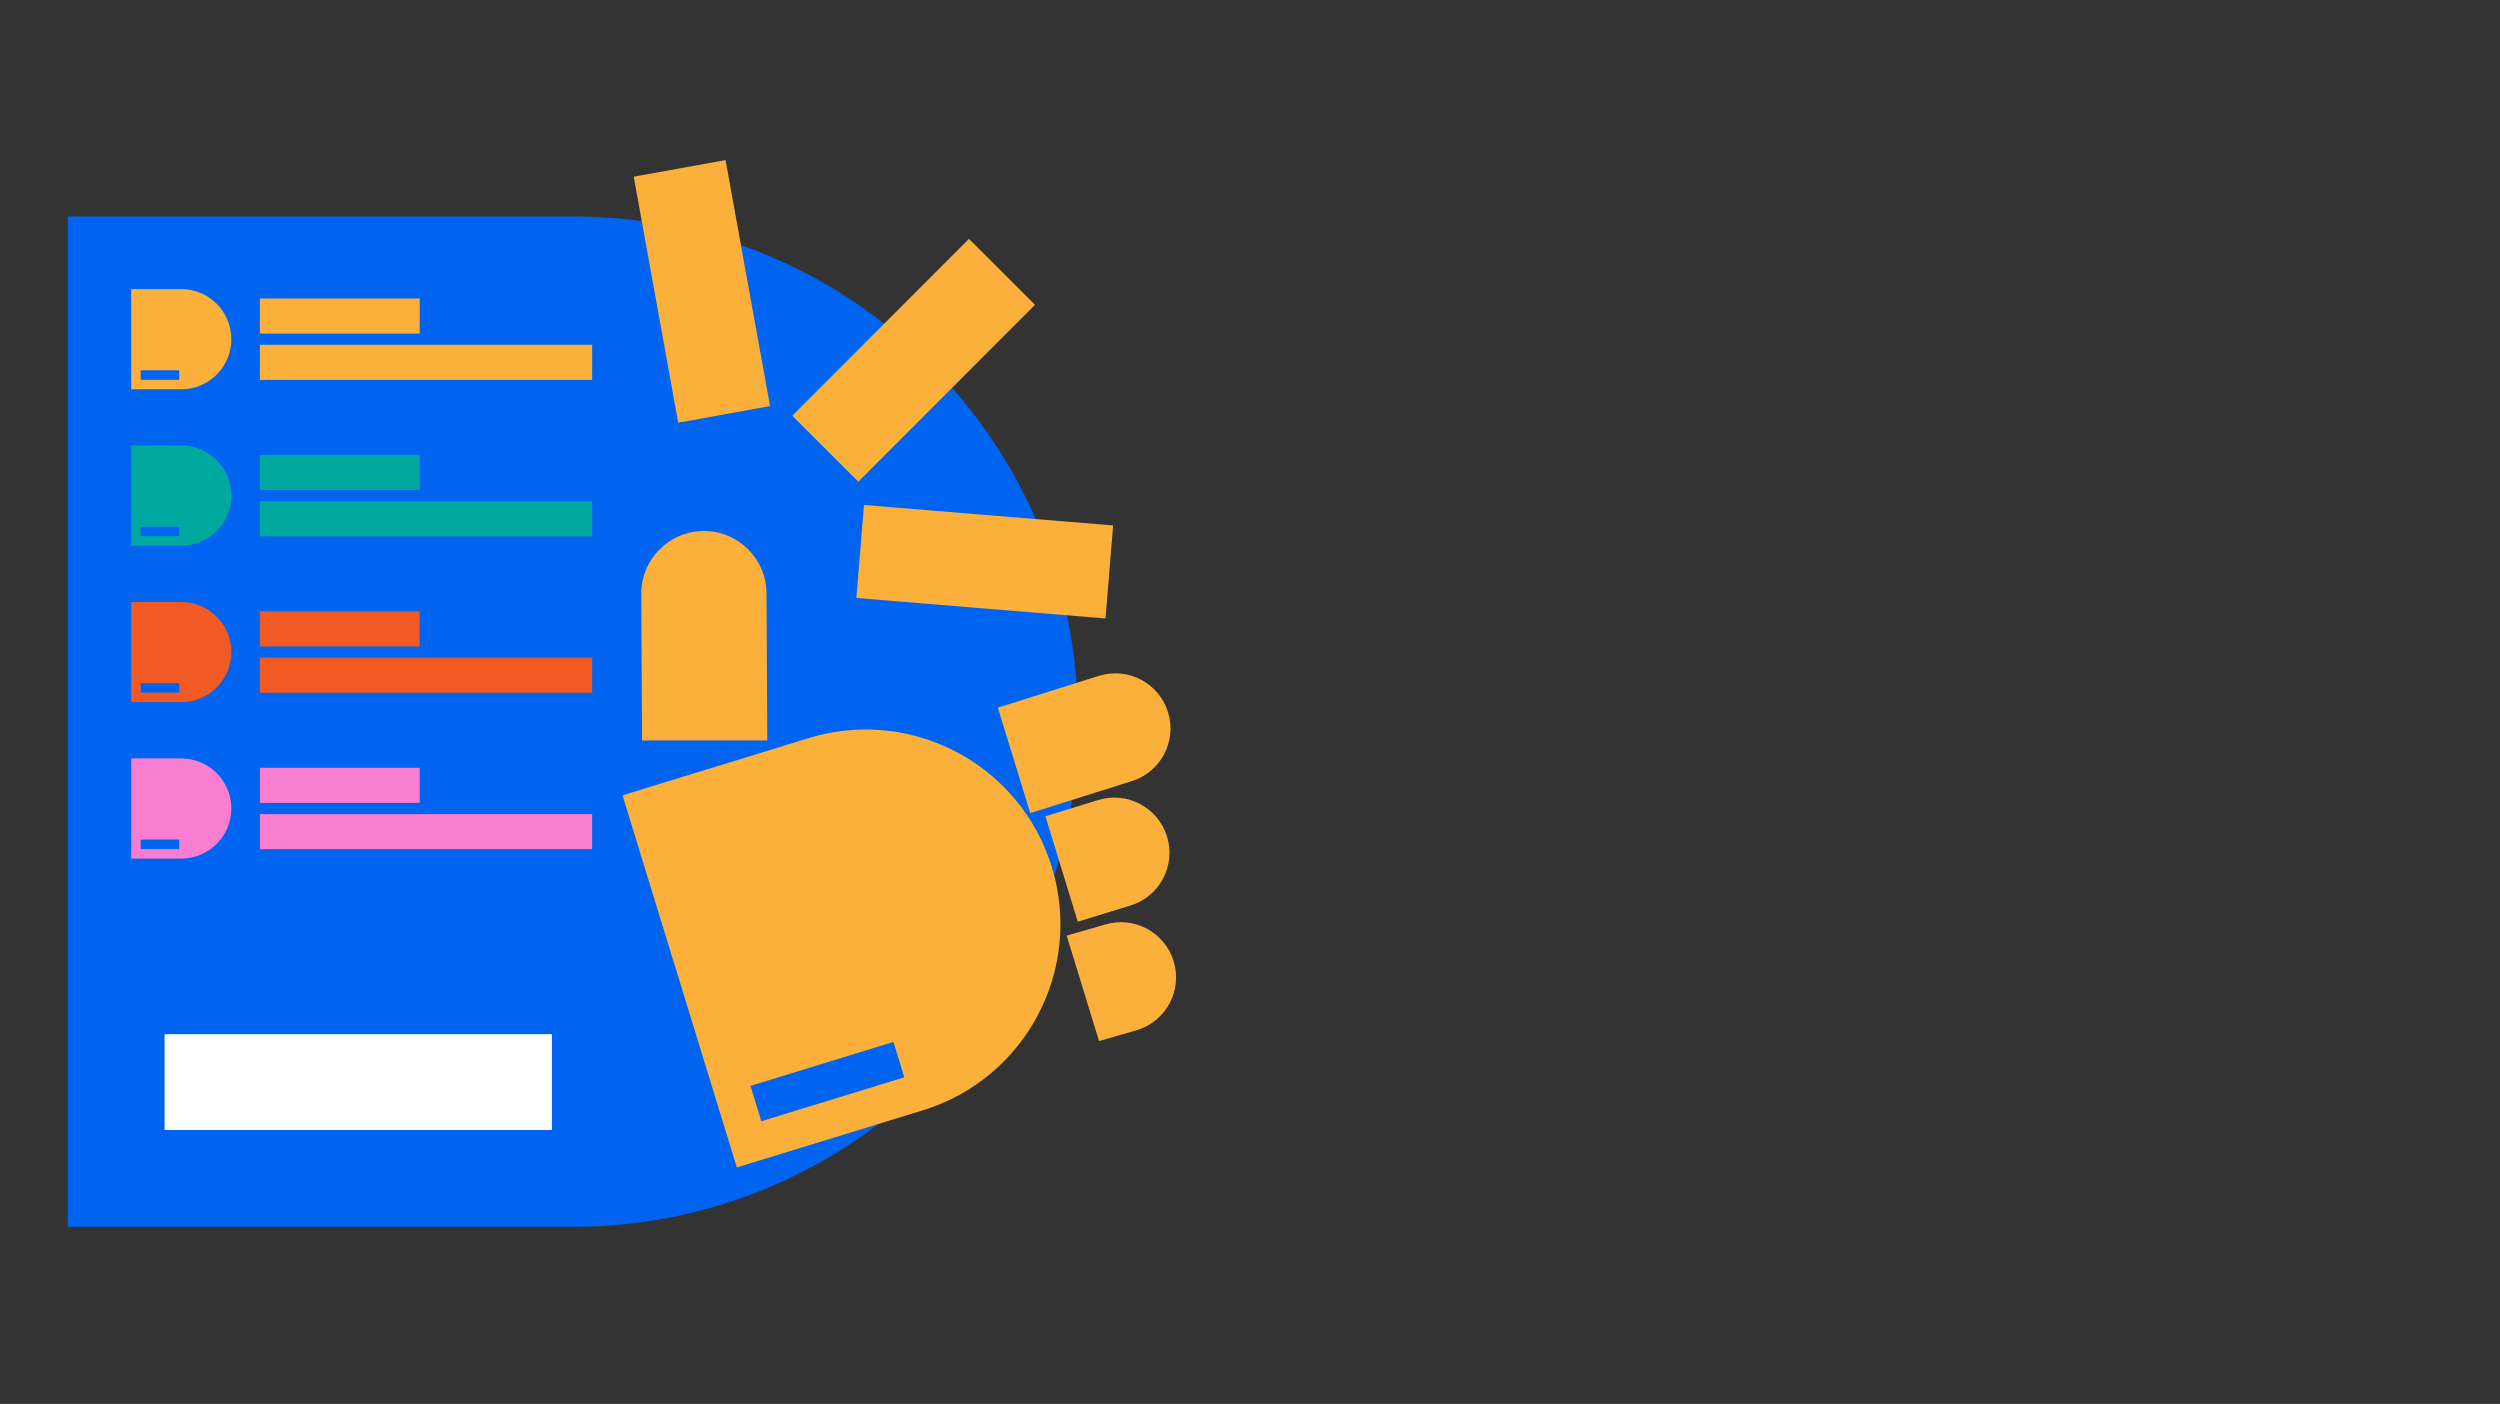 <svg width="406" height="228" viewBox="0 0 406 228" fill="none" xmlns="http://www.w3.org/2000/svg">
<rect x="0" y="0" width="406" height="228" fill="#333333" stroke="none"/>
<g clip-path="url(#clip0_81_380)">
<path d="M93.04 35.156H11V199.236H93.04C138.35 199.236 175.081 162.506 175.081 117.196C175.081 71.886 138.35 35.156 93.04 35.156Z" fill="#0064F0"/>
<path d="M89.63 167.953H26.727V183.51H89.63V167.953Z" fill="white"/>
<path d="M99.244 64.367V45.807C99.244 44.674 98.326 43.756 97.193 43.756L20.273 43.756C19.14 43.756 18.222 44.674 18.222 45.807V64.367C18.222 65.5 19.14 66.418 20.273 66.418H97.193C98.326 66.418 99.244 65.5 99.244 64.367Z" fill="#0064F0"/>
<path d="M29.434 46.95H21.299V63.22H29.434C33.926 63.22 37.569 59.577 37.569 55.085C37.569 50.593 33.926 46.95 29.434 46.95ZM29.095 61.675H22.844V60.13H29.095V61.675Z" fill="#FBB03B"/>
<path d="M68.159 48.471H42.207V54.177H68.159V48.471Z" fill="#FBB03B"/>
<path d="M96.169 55.992H42.207V61.698H96.169V55.992Z" fill="#FBB03B"/>
<path d="M99.244 89.772V71.211C99.244 70.079 98.326 69.16 97.193 69.16H20.273C19.14 69.16 18.222 70.079 18.222 71.211V89.772C18.222 90.904 19.14 91.822 20.273 91.822H97.193C98.326 91.822 99.244 90.904 99.244 89.772Z" fill="#0064F0"/>
<path d="M29.434 72.354H21.299V88.624H29.434C33.926 88.624 37.569 84.981 37.569 80.489C37.569 75.997 33.926 72.354 29.434 72.354ZM29.095 87.079H22.844V85.534H29.095V87.079Z" fill="#00A99D"/>
<path d="M68.159 73.876H42.207V79.581H68.159V73.876Z" fill="#00A99D"/>
<path d="M96.169 81.397H42.207V87.102H96.169V81.397Z" fill="#00A99D"/>
<path d="M99.244 115.176V96.615C99.244 95.483 98.326 94.564 97.193 94.564H20.273C19.14 94.564 18.222 95.483 18.222 96.615V115.176C18.222 116.308 19.14 117.226 20.273 117.226H97.193C98.326 117.226 99.244 116.308 99.244 115.176Z" fill="#0064F0"/>
<path d="M29.434 97.76H21.299V114.03H29.434C33.926 114.03 37.569 110.387 37.569 105.895C37.569 101.403 33.926 97.76 29.434 97.76ZM29.095 112.483H22.844V110.938H29.095V112.483Z" fill="#F15A24"/>
<path d="M68.159 99.282H42.207V104.988H68.159V99.282Z" fill="#F15A24"/>
<path d="M96.169 106.803H42.207V112.509H96.169V106.803Z" fill="#F15A24"/>
<path d="M99.244 140.58V122.02C99.244 120.887 98.326 119.969 97.193 119.969H20.273C19.14 119.969 18.222 120.887 18.222 122.02V140.58C18.222 141.713 19.14 142.631 20.273 142.631H97.193C98.326 142.631 99.244 141.713 99.244 140.58Z" fill="#0064F0"/>
<path d="M29.434 123.165H21.299V139.435H29.434C33.926 139.435 37.569 135.792 37.569 131.3C37.569 126.808 33.926 123.165 29.434 123.165ZM29.095 137.889H22.844V136.344H29.095V137.889Z" fill="#F97ED1"/>
<path d="M68.159 124.686H42.207V130.392H68.159V124.686Z" fill="#F97ED1"/>
<path d="M96.169 132.208H42.207V137.913H96.169V132.208Z" fill="#F97ED1"/>
<path d="M131.312 119.875L101.094 129.16L119.664 189.594L149.882 180.309C166.57 175.182 175.942 157.496 170.815 140.806C165.688 124.117 148.003 114.745 131.312 119.872V119.875ZM146.86 174.954L123.643 182.087L121.879 176.344L145.096 169.211L146.86 174.954Z" fill="#FBB03B"/>
<path d="M178.499 109.745L162.051 114.922L167.312 132.045L183.76 126.869C188.49 125.415 191.145 120.406 189.692 115.677C188.238 110.947 183.229 108.292 178.499 109.745Z" fill="#FBB03B"/>
<path d="M104.139 96.401L104.27 120.253H124.611L124.479 96.401C124.479 90.785 119.926 86.232 114.31 86.232C108.694 86.232 104.141 90.785 104.141 96.401H104.139Z" fill="#FBB03B"/>
<path d="M178.336 129.928L169.773 132.56L175.034 149.684L183.597 147.052C188.327 145.598 190.982 140.589 189.529 135.86C188.075 131.13 183.066 128.475 178.336 129.928Z" fill="#FBB03B"/>
<path d="M179.407 150.161L173.227 151.944L178.488 169.067L184.668 167.285C189.398 165.831 192.053 160.822 190.599 156.092C189.146 151.363 184.137 148.708 179.407 150.161Z" fill="#FBB03B"/>
<path d="M168.085 49.502L157.361 38.79L128.668 67.513L139.392 78.225L168.085 49.502Z" fill="#FBB03B"/>
<path d="M179.533 100.439L180.775 85.333L140.313 82.006L139.071 97.112L179.533 100.439Z" fill="#FBB03B"/>
<path d="M110.141 68.644L125.057 65.947L117.832 25.996L102.917 28.693L110.141 68.644Z" fill="#FBB03B"/>
</g>
<defs>
<clipPath id="clip0_81_380">
<rect width="180" height="173.236" fill="white" transform="translate(11 26)"/>
</clipPath>
</defs>
</svg>

